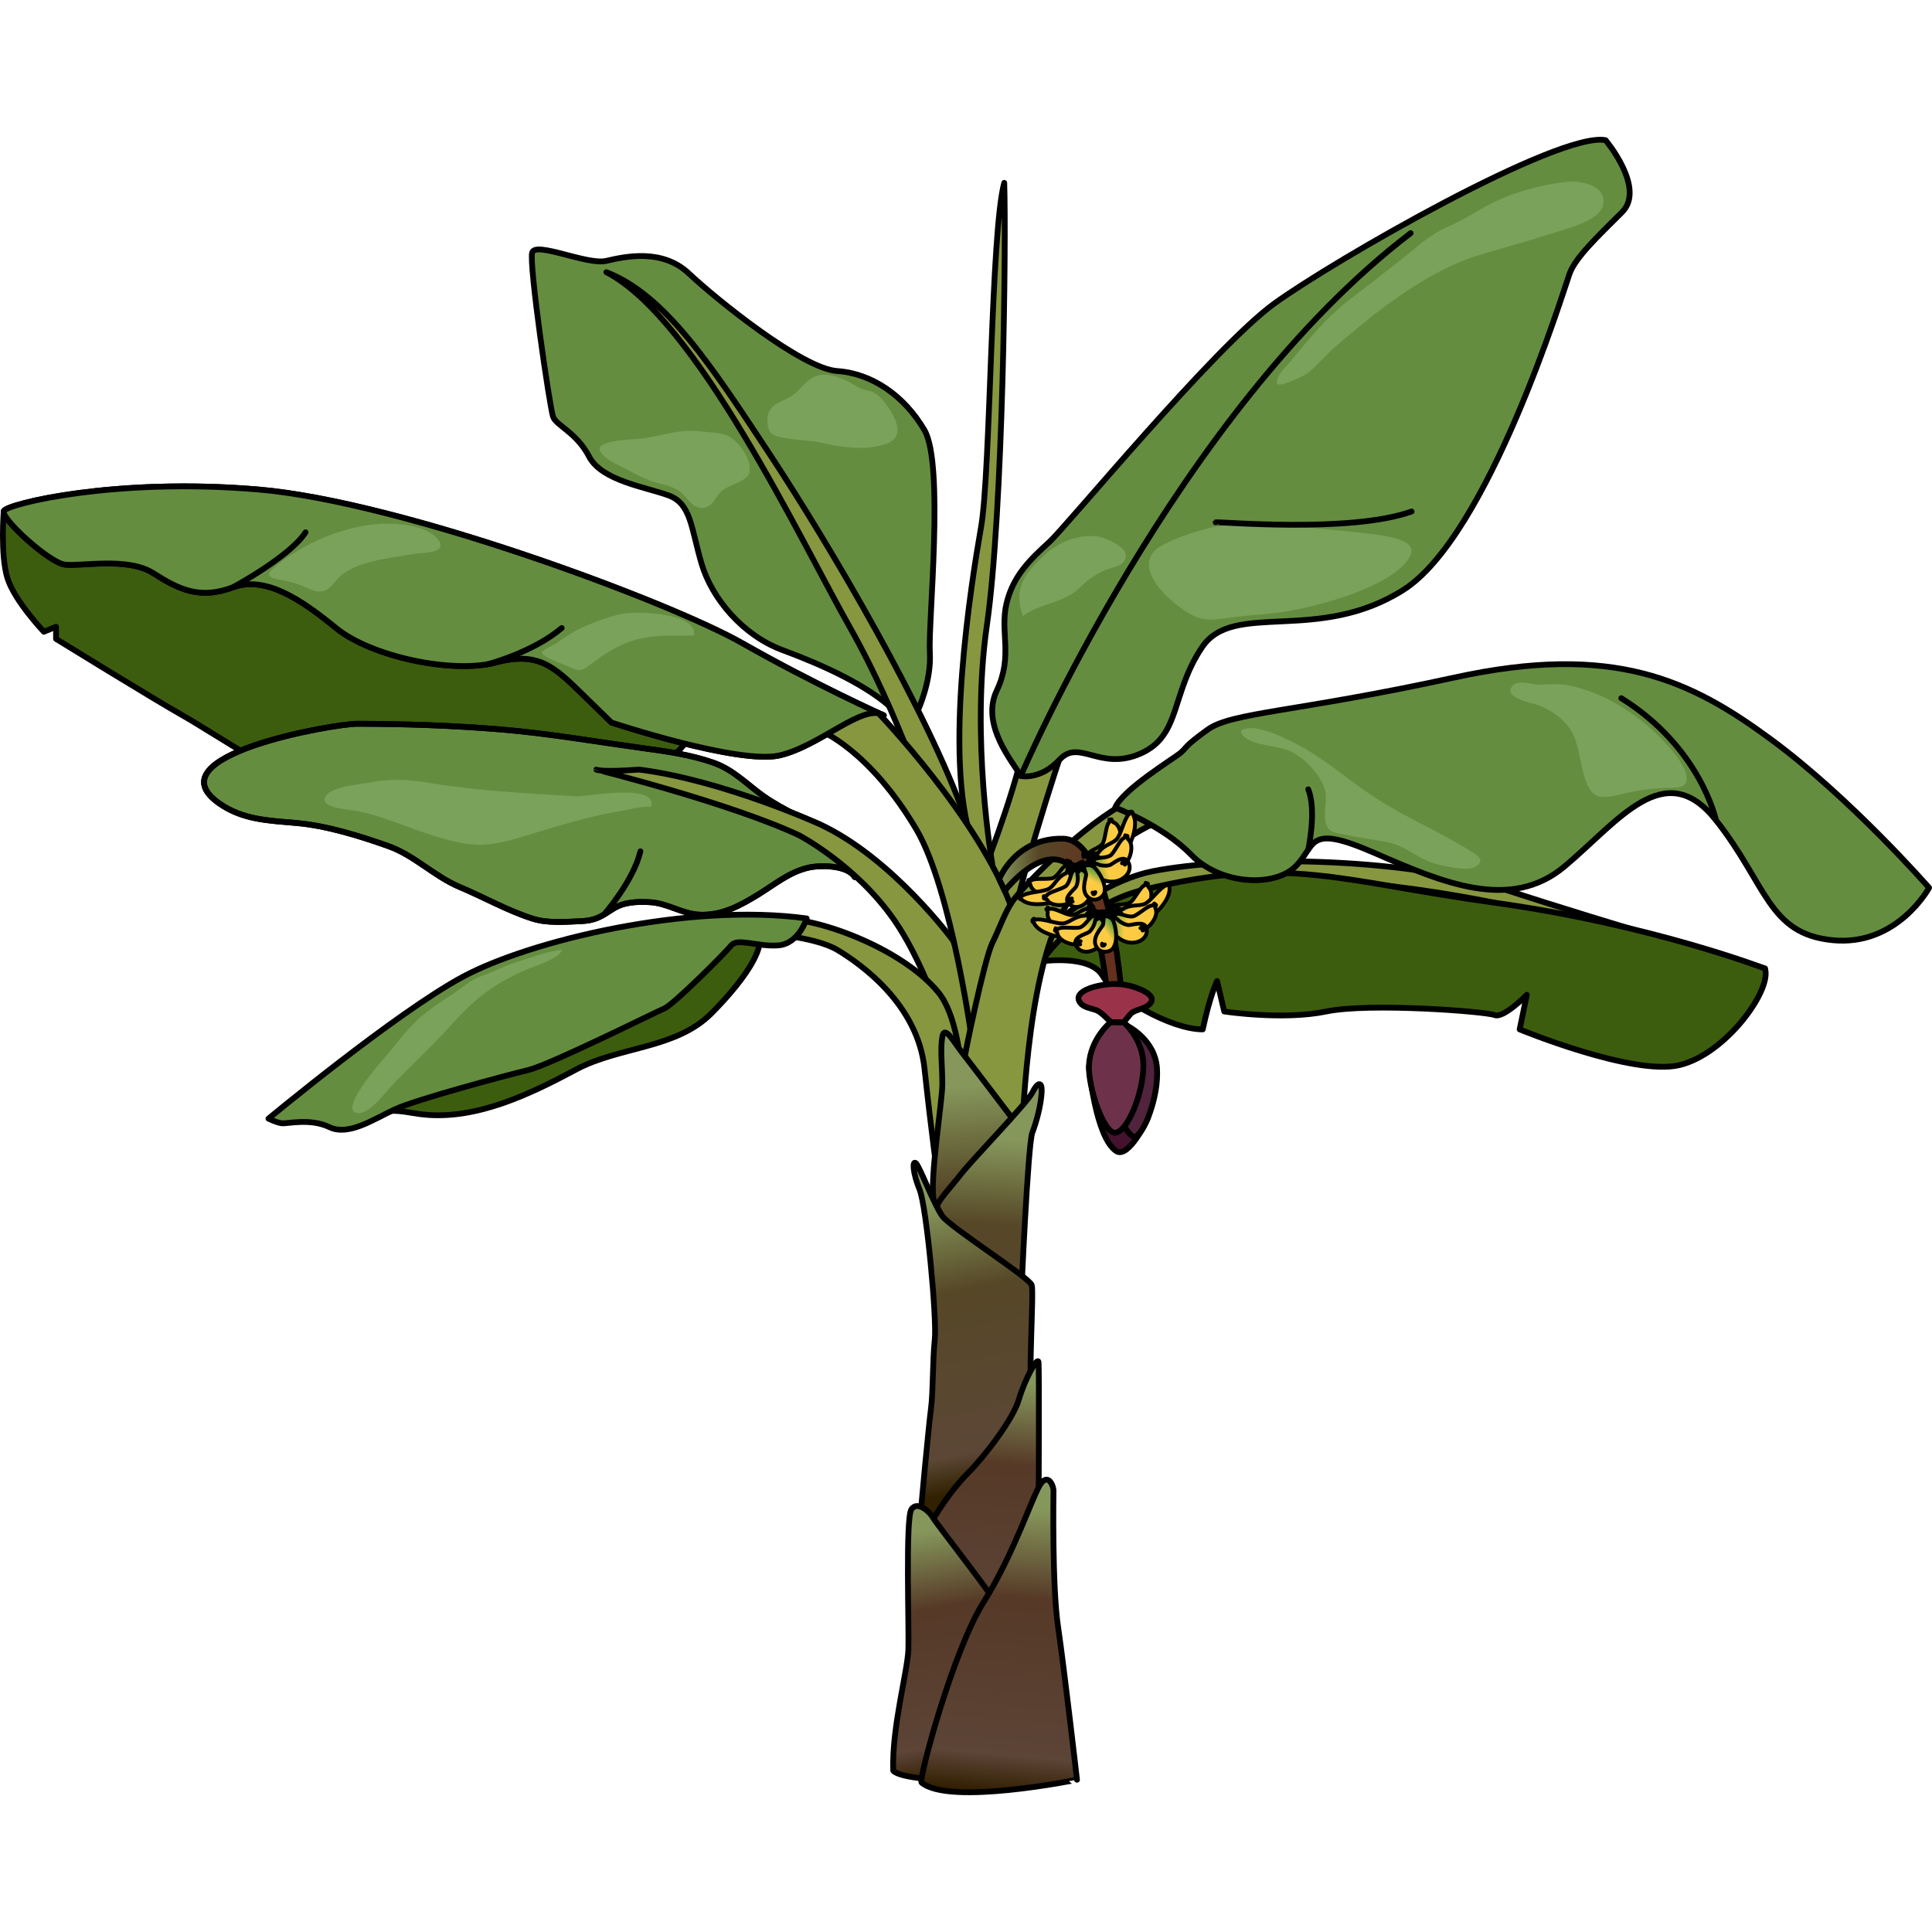 <?xml version="1.0" encoding="utf-8"?>
<!-- Created by: Science Figures, www.sciencefigures.org, Generator: Science Figures Editor -->
<!DOCTYPE svg PUBLIC "-//W3C//DTD SVG 1.1//EN" "http://www.w3.org/Graphics/SVG/1.1/DTD/svg11.dtd">
<svg version="1.1" id="Layer_1" xmlns="http://www.w3.org/2000/svg" xmlns:xlink="http://www.w3.org/1999/xlink" 
	 width="800px" height="800px" viewBox="0 0 500.825 429.883" enable-background="new 0 0 500.825 429.883"
	 xml:space="preserve">
<g>
	
		<path fill="#44122E" stroke="#000000" stroke-width="1.5" stroke-linecap="round" stroke-linejoin="round" stroke-miterlimit="10" d="
		M282.276,241.071c0,0,1.696,18.254,7.063,21.838c3.271,2.185,8.348-8.575,8.348-8.873"/>
	
		<path fill="#51233D" stroke="#000000" stroke-width="1.5" stroke-linecap="round" stroke-linejoin="round" stroke-miterlimit="10" d="
		M292.109,230.334c0.224,0.248,7.321,3.613,7.818,11.158s-3.572,17.403-5.757,17.686s-5.56-8.949-5.56-8.949"/>
	<g>
		
			<path fill="#3D5D0E" stroke="#000000" stroke-width="1.5" stroke-linecap="round" stroke-linejoin="round" stroke-miterlimit="10" d="
			M148.149,215.741c12.096-3.974,22.767-7.706,35.516-9.325c1.938-0.246,10.047-3.369,11.886-1.809
			c6.071,5.154-8.398,19.869-11.237,22.709c-9.104,9.106-23.802,8.479-34.942,14.438c-11.74,6.277-25.774,13.146-39.636,11.684
			c-3.267-0.345-6.722-1.36-10.081-0.765c-2.689,0.478-4.97,3.089-7.402,3.25c-0.642-5.42,5.743-13.857,9.268-17.426"/>
		<g>
			
				<path fill="#3D5D0E" stroke="#000000" stroke-width="1.5" stroke-linecap="round" stroke-linejoin="round" stroke-miterlimit="10" d="
				M0.963,97.121c0,0-0.89,11.331,0.963,17.27s9.45,13.906,9.45,13.906l3.15-1.297v3.15c0,0,25.57,15.751,32.798,19.827
				s29.647,18.994,40.581,22.561s30.02,13.827,41.138,12.032s13.157-4.759,19.457-4.944s16.862-7.042,20.383-12.972
				s4.263-5.929,6.115-6.855s4.262-5.188,4.262-5.188s-31.502-29.649-32.243-30.02s-34.836-6.3-34.836-6.3s-25.942-3.354-27.425-3.9
				s-47.067-9.257-47.067-9.257l-21.494-6.485L0.963,97.121z"/>
			
				<path fill="#658D40" stroke="#000000" stroke-width="1.5" stroke-linecap="round" stroke-linejoin="round" stroke-miterlimit="10" d="
				M221.575,191.898c-1.869-3.129-8.934-3.15-12.006-2.449c-4.971,1.135-8.779,4.369-13,6.955
				c-4.793,2.938-9.315,5.427-15.062,5.244c-4.675-0.148-8.443-3.05-13.188-3.256c-3.327-0.145-6.604-0.059-9.433,1.763
				c-3.211,2.067-4.496,3.023-8.615,3.188c-4.033,0.16-8.394,0.544-12.256-0.69c-6.451-2.063-12.664-5.59-18.853-8.188
				c-6.581-2.763-11.735-8.198-18.464-10.591c-7.365-2.62-15.959-5.289-23.712-5.986c-7.325-0.658-14.019-0.801-20.151-5.1
				c-17.768-12.454,29.848-20.649,35.738-20.638c12.514,0.024,25.043,0.45,37.501,1.493c12.157,1.017,24.45,3.161,36.518,4.817
				c6.258,0.858,12.272,1.676,18.231,3.737c5.262,1.82,8.632,5.522,13.013,8.646c5.601,3.993,12.04,6.204,17.481,10.557
				c2.729,2.183,6.279,5.091,7.506,8.499"/>
			
				<path fill="none" stroke="#000000" stroke-width="1.5" stroke-linecap="round" stroke-linejoin="round" stroke-miterlimit="10" d="
				M221.575,191.898c-1.869-3.129-8.934-3.15-12.006-2.449c-4.971,1.135-8.779,4.369-13,6.955
				c-4.793,2.938-9.315,5.427-15.062,5.244c-4.675-0.148-8.443-3.05-13.188-3.256c-3.327-0.145-6.604-0.059-9.433,1.763
				c-3.211,2.067-4.496,3.023-8.615,3.188c-4.033,0.16-8.394,0.544-12.256-0.69c-6.451-2.063-12.664-5.59-18.853-8.188
				c-6.581-2.763-11.735-8.198-18.464-10.591c-7.365-2.62-15.959-5.289-23.712-5.986c-7.325-0.658-14.019-0.801-20.151-5.1
				c-17.768-12.454,29.848-20.649,35.738-20.638c12.514,0.024,25.043,0.45,37.501,1.493c12.157,1.017,24.45,3.161,36.518,4.817
				c6.258,0.858,12.272,1.676,18.231,3.737c5.262,1.82,8.632,5.522,13.013,8.646c5.601,3.993,12.04,6.204,17.481,10.557
				c2.729,2.183,6.279,5.091,7.506,8.499"/>
			
				<path fill="#869740" stroke="#000000" stroke-width="1.5" stroke-linecap="round" stroke-linejoin="round" stroke-miterlimit="10" d="
				M207.158,181.065c0,0,14.751,7.7,24.667,22c6.897,9.946,11.667,23.999,13.167,28.666s7.027,7.5,7.027,7.5
				s3.806-6.501,3.806-7.167s-8.736-23.687-8.736-23.687s-15.598-21.313-34.491-30.146c0,0-25.147-11.458-46.897-14.208
				c-10.125,0.75-11.125,0-11.125,0S189.366,172.732,207.158,181.065z"/>
			
				<path fill="#869740" stroke="#000000" stroke-width="1.5" stroke-linecap="round" stroke-linejoin="round" stroke-miterlimit="10" d="
				M256.555,219.769c0,0,21.813-25.364,42.235-29.391c20.422-4.027,64.515-4.028,91.434,4.791
				c26.919,8.82,67.299,20.422,67.299,20.422s-27.849-5.063-49.198-11.814c-21.35-6.75-61.264-12.783-81.686-10.927
				c-20.422,1.855-46.412,8.354-56.623,20.886c-10.212,12.531-13.461,26.919-13.461,26.919V219.769z"/>
			
				<path fill="#3D5D0E" stroke="#000000" stroke-width="1.5" stroke-linecap="round" stroke-linejoin="round" stroke-miterlimit="10" d="
				M270.016,213.735c0,0,12.529-1.856,15.779,3.713c3.249,5.569,17.637,13.924,25.99,13.924c1.857-8.818,3.714-12.531,3.714-12.531
				l1.856,7.89c0,0,15.316,2.321,26.455,0c11.14-2.321,41.307,0,43.628,0.929c2.321,0.928,8.354-5.255,8.354-5.255l-1.855,8.968
				c0,0,29.24,12.066,41.308,9.282s24.134-19.494,22.277-25.063c0,0-30.056-11.527-70.293-17.082
				c-40.237-5.556-53.301-12.379-90.76-3.34C279.538,199.255,270.016,213.735,270.016,213.735z"/>
			
				<path fill="#658D40" stroke="#000000" stroke-width="1.5" stroke-linecap="round" stroke-linejoin="round" stroke-miterlimit="10" d="
				M232.009,148.906c-6.814-6.68-18.942-12.072-29.174-15.863c-10.232-3.792-18.294-13.291-20.992-22.46
				c-2.697-9.169-2.685-15.398-8.392-17.57c-5.707-2.171-17.434-3.777-20.732-10.106c-3.296-6.328-8.504-8.026-9.35-10.339
				c-0.845-2.311-6.304-39.626-5.416-42.57c0.889-2.946,14.305,3.284,19.14,2.172c4.834-1.113,14.502-3.341,21.507,3.271
				c7.005,6.61,29.329,24.652,38.397,25.266c9.07,0.615,17.414,6.408,22.636,15.31c5.222,8.899,0.931,50.015,1.407,57.586
				c0.476,7.57-3.22,15.38-3.22,15.38L232.009,148.906z"/>
			
				<path fill="#869740" stroke="#000000" stroke-width="1.5" stroke-linecap="round" stroke-linejoin="round" stroke-miterlimit="10" d="
				M242.048,176.356c-0.993-0.619-8.741-26.285-21.664-49.076c-12.924-22.792-39.791-80.121-63.206-92.193
				c15.256,5.884,27.17,24.13,42.645,47.627c15.473,23.496,40.658,66.372,50.303,93.638
				C250.612,183.053,242.048,176.356,242.048,176.356z"/>
			
				<path fill="#869740" stroke="#000000" stroke-width="1.5" stroke-linecap="round" stroke-linejoin="round" stroke-miterlimit="10" d="
				M275.23,159.434c0,0-12.825,38.304-14.535,53.523c-7.353-11.457-6.326-20.862-6.326-20.862s8.207-20.521,11.114-34.371
				C271.981,153.449,275.23,159.434,275.23,159.434z"/>
			
				<path fill="#869740" stroke="#000000" stroke-width="1.5" stroke-linecap="round" stroke-linejoin="round" stroke-miterlimit="10" d="
				M257.211,188.398c0,0-5.637-32.25-1.387-61.75s5-99.974,4.5-114.724c-3.5,12.75-3.51,74.974-6.005,89.224
				s-9.856,59.75-2.301,81.75C254.369,192.095,257.211,188.398,257.211,188.398z"/>
			
				<path fill="none" stroke="#000000" stroke-width="1.5" stroke-linecap="round" stroke-linejoin="round" stroke-miterlimit="10" d="
				M229.106,149.978c0,0-17.789-7.969-36.689-18.716s-88.389-36.689-125.449-39.84S1.926,95.127,1,96.98
				s11.675,13.343,15.751,13.898s16.306-2.038,22.977,2.224s12.046,6.856,20.569,3.706s17.788,3.149,26.868,10.562
				s30.204,11.859,41.322,8.895s15.195,1.112,22.607,8.339s7.412,7.227,7.412,7.227s32.983,10.934,43.546,8.524
				S223.917,146.643,229.106,149.978z"/>
			
				<path fill="#869740" stroke="#000000" stroke-width="1.5" stroke-linecap="round" stroke-linejoin="round" stroke-miterlimit="10" d="
				M227.611,149.296c0,0,26.246,27.246,34.713,50.801c0.924,7.543-6.158,21.86-6.158,22.322s-3.96,14.089-3.96,13.627
				s-5.478-41.022-14.703-56.579c-12.28-20.708-24.905-25.557-24.905-25.557S217.376,146.837,227.611,149.296z"/>
			
				<path fill="#869740" stroke="#000000" stroke-width="1.5" stroke-linecap="round" stroke-linejoin="round" stroke-miterlimit="10" d="
				M249.984,239.231c-0.096-0.429,5.191-26.046,7.228-30.203s3.141-7.693,5.195-10.777s15.932-17.704,27.939-24.786
				c7.081-4.311,10.931,0,10.931,0v3.695c0,0-15.575,4.926-25.646,23.4s-10.268,57.802-11.019,58.571
				S252.576,250.801,249.984,239.231z"/>
			
				<path fill="#869740" stroke="#000000" stroke-width="1.5" stroke-linecap="round" stroke-linejoin="round" stroke-miterlimit="10" d="
				M249.636,268.281c0,0,2.595-35.528-6.388-46.507s-30.141-19.162-41.118-19.162c-8.184,1.597-4.79,3.792-4.79,3.792
				s13.772,0.799,19.761,4.392s20.759,13.972,22.555,30.738s3.394,27.944,3.394,27.944L249.636,268.281z"/>
			
				<path fill="#658D40" stroke="#000000" stroke-width="1.5" stroke-linecap="round" stroke-linejoin="round" stroke-miterlimit="10" d="
				M209.117,202.612c0,0-1.995,6.588-7.385,6.986s-10.579-1.996-12.176,0s-14.97,15.369-17.365,16.367s-29.54,14.57-35.329,15.968
				s-28.942,7.585-34.531,10.18s-11.976,6.986-16.966,4.591s-10.979-0.799-12.376-0.998s-3.393-1.197-3.393-1.197
				s32.934-27.345,50.299-36.727S178.578,198.421,209.117,202.612z"/>
			<linearGradient id="SVGID_1_" gradientUnits="userSpaceOnUse" x1="251.13" y1="246.099" x2="257.63" y2="329.432">
				<stop  offset="0" style="stop-color:#86975B"/>
				<stop  offset="0.314" style="stop-color:#564727"/>
				<stop  offset="0.864" style="stop-color:#5C4736"/>
				<stop  offset="0.995" style="stop-color:#313200"/>
			</linearGradient>
			
				<path fill="url(#SVGID_1_)" stroke="#000000" stroke-width="1.5" stroke-linecap="round" stroke-linejoin="round" stroke-miterlimit="10" d="
				M263.329,255.642c-1.057-1.38-11.781-15.512-13.941-18.262c-2.161-2.749-4.519-7.267-5.107-4.124c-0.588,3.143,0,7.93,0,12.311
				c0,4.38-3.41,25.221-2.196,30.216c1.215,4.994,5.541,10.107,5.646,10.294c0.105,0.186,10.885-16.295,10.885-16.885
				S263.329,255.642,263.329,255.642z"/>
			<linearGradient id="SVGID_2_" gradientUnits="userSpaceOnUse" x1="256.615" y1="259.781" x2="252.948" y2="330.281">
				<stop  offset="0" style="stop-color:#86975B"/>
				<stop  offset="0.314" style="stop-color:#564727"/>
				<stop  offset="0.864" style="stop-color:#5C4736"/>
				<stop  offset="0.995" style="stop-color:#313200"/>
			</linearGradient>
			
				<path fill="url(#SVGID_2_)" stroke="#000000" stroke-width="1.5" stroke-linecap="round" stroke-linejoin="round" stroke-miterlimit="10" d="
				M242.974,277.585c-0.55-1.095,3.467-5.255,6.216-8.79c2.749-3.534,17.161-18.458,18.398-21.01c1.238-2.553,2.634-3.338,2.428,0
				c-0.207,3.338-1.308,7.461-2.428,10.406c-1.119,2.946-2.887,42.218-2.887,43.396s-1.177,8.053-2.355,8.444
				S242.974,277.585,242.974,277.585z"/>
			<linearGradient id="SVGID_3_" gradientUnits="userSpaceOnUse" x1="242.561" y1="276.18" x2="257.062" y2="350.513">
				<stop  offset="0" style="stop-color:#86975B"/>
				<stop  offset="0.314" style="stop-color:#564727"/>
				<stop  offset="0.864" style="stop-color:#5C4736"/>
				<stop  offset="0.99" style="stop-color:#312100"/>
			</linearGradient>
			
				<path fill="url(#SVGID_3_)" stroke="#000000" stroke-width="1.5" stroke-linecap="round" stroke-linejoin="round" stroke-miterlimit="10" d="
				M238.391,360.89c-0.078-0.13,0.012-0.414,0.033-0.771c0.289-4.734,2.362-26.252,2.911-30.45c0.59-4.517,0.393-12.373,0.982-17.87
				s-2.159-34.56-3.927-38.88c-1.768-4.319-1.964-7.657-0.982-6.872c0.982,0.785,4.713,10.802,6.873,13.746
				s22.582,15.904,23.171,17.868s-0.981,24.545,0,31.222c0.981,6.678-5.205,28.67-6.825,29.652
				C259.008,359.516,245.265,372.278,238.391,360.89z"/>
			<linearGradient id="SVGID_4_" gradientUnits="userSpaceOnUse" x1="259.315" y1="322.451" x2="252.982" y2="390.285">
				<stop  offset="0" style="stop-color:#86975B"/>
				<stop  offset="0.314" style="stop-color:#563927"/>
				<stop  offset="0.864" style="stop-color:#5C4436"/>
				<stop  offset="0.995" style="stop-color:#311E00"/>
			</linearGradient>
			
				<path fill="url(#SVGID_4_)" stroke="#000000" stroke-width="1.5" stroke-linecap="round" stroke-linejoin="round" stroke-miterlimit="10" d="
				M240.45,360.89c1.868-3.534,5.992-10.015,10.313-14.335c4.319-4.319,11.782-13.941,13.353-19.243s4.908-11.389,5.105-9.622
				c0.196,1.768,0,40.843,0,46.734c0,5.893-0.022,12.765,0.087,14.532c0.109,1.767-7.1,12.324-8.094,12.567
				c-0.993,0.242-10.596,4.233-11.211,2.411c-0.615-1.823-8.084-33.921-8.084-33.921"/>
			<linearGradient id="SVGID_5_" gradientUnits="userSpaceOnUse" x1="238.929" y1="361.477" x2="249.762" y2="425.144">
				<stop  offset="0" style="stop-color:#86975B"/>
				<stop  offset="0.314" style="stop-color:#563927"/>
				<stop  offset="0.864" style="stop-color:#5C4436"/>
				<stop  offset="0.995" style="stop-color:#311E00"/>
			</linearGradient>
			
				<path fill="url(#SVGID_5_)" stroke="#000000" stroke-width="1.5" stroke-linecap="round" stroke-linejoin="round" stroke-miterlimit="10" d="
				M244.903,426.083c0,0-11.781-0.589-13.354-2.553c-0.393-11.193,3.73-25.724,3.927-31.419c0.196-5.694-0.786-33.971,0.785-36.327
				c1.572-2.355,4.906,0.787,5.595,2.161c0.689,1.374,17.773,22.973,18.756,25.919c0.981,2.946,2.008,22.779,2.008,22.779
				L244.903,426.083z"/>
			<linearGradient id="SVGID_6_" gradientUnits="userSpaceOnUse" x1="265.077" y1="355.367" x2="258.695" y2="429.676">
				<stop  offset="0" style="stop-color:#86975B"/>
				<stop  offset="0.314" style="stop-color:#563927"/>
				<stop  offset="0.864" style="stop-color:#5C4436"/>
				<stop  offset="0.995" style="stop-color:#311E00"/>
			</linearGradient>
			
				<path fill="url(#SVGID_6_)" stroke="#000000" stroke-width="1.5" stroke-linecap="round" stroke-linejoin="round" stroke-miterlimit="10" d="
				M238.878,426.6c-0.801-0.688,8.101-34.095,16.152-46.858c8.051-12.765,12.959-28.472,14.923-30.829s3.142,0.98,3.142,1.963
				c0,0.981-0.393,24.743,1.179,35.347c1.57,10.604,4.909,39.665,4.909,39.665S245.947,432.688,238.878,426.6z"/>
			
				<path fill="#658D40" stroke="#000000" stroke-width="1.5" stroke-linecap="round" stroke-linejoin="round" stroke-miterlimit="10" d="
				M264.612,165.68c-1.943-3.498-10.494-13.216-6.219-22.156s0.762-15.159,2.519-22.545s6.421-11.662,11.086-15.938
				s42.758-50.531,58.307-61.805s73.854-44.702,85.905-42.37c0,0,10.496,12.438,4.276,18.658s-12.051,11.662-13.605,15.938
				s-20.99,68.023-43.146,82.018s-43.925,2.722-52.088,14.771s-5.441,22.935-15.937,27.599s-15.938-3.888-20.991,1.555
				S264.612,165.68,264.612,165.68z"/>
			
				<path fill="none" stroke="#000000" stroke-width="1.5" stroke-linecap="round" stroke-linejoin="round" stroke-miterlimit="10" d="
				M264.612,165.68c0,0,40.427-94.456,101.065-140.712"/>
			
				<path fill="#658D40" stroke="#000000" stroke-width="1.5" stroke-linecap="round" stroke-linejoin="round" stroke-miterlimit="10" d="
				M289.075,173.898c0,0,12.25,4.5,19.75,12.25s21.5,8.469,27,2.984s2.75-11.234,20.5-3.484s35.25,15.219,49.25,3.484
				s26-28.734,39.25-11.984s13.5,29.461,30.25,31.105s25-13.591,25-13.591s-20.25-23.192-41-38.479s-40.75-25.036-82-16.036
				s-57.75,9-64,13.5s-5.25,4.5-7,6S291.061,169.147,289.075,173.898z"/>
			
				<path fill="#658D40" stroke="#000000" stroke-width="1.5" stroke-linecap="round" stroke-linejoin="round" stroke-miterlimit="10" d="
				M229.106,149.978c0,0-17.789-7.969-36.689-18.716s-88.389-36.689-125.449-39.84S1.926,95.127,1,96.98
				s11.675,13.343,15.751,13.898s16.306-2.038,22.977,2.224s12.046,6.856,20.569,3.706s17.788,3.149,26.868,10.562
				s30.204,11.859,41.322,8.895s15.195,1.112,22.607,8.339s7.412,7.227,7.412,7.227s32.983,10.934,43.546,8.524
				S223.917,146.643,229.106,149.978z"/>
			<path fill="#7BA25A" d="M299.384,107.209c1.96-2.041,17.264-9.377,34.528-6.681s36.396,1.608,31.107,9.073
				s-25.509,13.221-37.484,14.153s-12.908,2.021-16.797,0.933S293.318,113.526,299.384,107.209z"/>
			<path fill="#7BA25A" d="M271.059,108.144c3.4-3.083,8.396-5.064,13.076-4.601c1.756,0.174,3.986,1.207,5.502,2.178
				c1.146,0.733,2.248,1.614,2.189,3.038c-0.104,2.593-3.585,2.794-5.448,3.596c-2.528,1.087-4.437,2.534-6.37,4.435
				c-4.28,4.208-10.259,3.974-14.888,7.444C262.691,116.951,265.57,113.12,271.059,108.144z"/>
			<path fill="#7BA25A" d="M346.979,44.58c0.967-0.854,1.965-1.683,3.005-2.479c4.606-3.527,9.193-7.08,13.736-10.688
				c3.817-3.032,7.251-6.299,11.763-8.182c4.639-1.935,8.715-5.046,13.372-7.037c5.583-2.387,11.458-3.891,17.491-4.55
				c3.351-0.366,10.265,0.981,9.242,5.963c-0.882,4.289-9.898,6.329-13.336,7.446c-6.33,2.058-12.771,3.746-19.133,5.703
				c-7.763,2.388-14.942,6.706-21.585,11.371c-5.267,3.699-10.323,7.959-15.222,12.136c-2.558,2.181-4.624,4.805-7.259,6.923
				c-0.822,0.662-7.776,4.125-7.994,2.688c-0.314-2.07,2.29-4.204,3.451-5.625C338.477,53.397,342.352,48.676,346.979,44.58z"/>
			
				<path fill="none" stroke="#000000" stroke-width="1.5" stroke-linecap="round" stroke-linejoin="round" stroke-miterlimit="10" d="
				M339.126,184.779c0,0,2.245-10.138,0-15.638"/>
			
				<path fill="none" stroke="#000000" stroke-width="1.5" stroke-linecap="round" stroke-linejoin="round" stroke-miterlimit="10" d="
				M315.145,99.94c0.236-0.299,34.805,2.91,50.771-2.819"/>
			<path fill="#7BA25A" d="M174.169,76.71c-2.499,0.486-4.979,1.081-7.257,1.456c-1.703,0.28-12.354,0.308-11.426,3.068
				c0.732,2.181,5.025,3.912,6.91,4.927c1.886,1.016,3.827,2.085,5.82,2.877c2.784,1.105,5.622,1.085,8.18,3.018
				c1.621,1.225,2.795,3.8,5.033,4.107c2.889,0.396,3.754-2.264,5.268-3.963c1.872-2.103,7.237-2.747,7.617-5.345
				c0.433-2.954-1.844-6.333-3.894-8.166c-2.395-2.143-4.841-1.87-7.78-2.242C179.648,76.068,177.216,76.117,174.169,76.71z"/>
			<path fill="#7BA25A" d="M231.594,72.352c-0.256-0.499-0.544-0.99-0.85-1.463c-1.201-1.855-3.001-4.444-5.282-5.007
				c-1.384-0.341-2.028-0.353-3.334-1.168c-1.259-0.786-2.569-1.49-3.944-2.051c-2.064-0.841-4.459-1.418-6.636-0.646
				c-2.73,0.97-4.126,3.852-6.547,5.312c-1.452,0.876-3.351,1.396-4.616,2.544c-1.265,1.147-1.488,2.534-1.424,4.157
				c0.125,3.1,1.663,3.58,4.566,4.05c2.227,0.359,4.455,0.587,6.698,0.787c2.303,0.207,4.426,0.909,6.696,1.249
				c4.309,0.645,8.722,0.919,12.895-0.553C233.432,78.288,233.051,75.198,231.594,72.352z"/>
		</g>
		<path fill="#7BA25A" d="M430.019,155.354c-6.413-6.363-15.132-11.684-23.96-13.255c-2.57-0.457-4.896-0.031-7.439-0.114
			c-1.857-0.06-4.795-1.27-6.419,0.257c-2.675,2.512,3.118,4.2,5.229,4.694c4.045,0.946,8.842,4.396,10.514,8.273
			c1.524,3.534,1.726,7.608,2.955,11.249c1.82,5.387,4.275,5.208,9.148,4.003c3.704-0.917,7.496-1.478,11.307-1.665
			c2.975-0.146,6.614,0.56,5.719-3.564c-0.595-2.737-3.778-6.426-5.707-8.49C430.929,156.275,430.48,155.813,430.019,155.354z"/>
		<path fill="#7BA25A" d="M383.524,186.976c0.459,0.693,0.302,1.414-1.037,2.224c-2.091,1.262-7.902-0.151-9.878-0.616
			c-4.332-1.02-7.679-4.374-11.854-5.462c-3.708-0.967-7.785-1.222-11.59-2.139c-1.451-0.351-4.154-0.403-5.017-1.941
			c-1.695-3.028,0.372-7.095-0.852-10.311c-1.453-3.817-4.907-7.425-8.479-9.3c-3.351-1.758-9.211-1.446-12.016-3.704
			c-3.05-2.456,1.21-2.628,2.892-2.329c2.909,0.518,5.703,1.703,8.363,2.958c8.36,3.945,14.788,9.955,22.397,14.933
			c8.013,5.239,16.809,8.866,24.892,13.933C382.286,185.81,383.13,186.382,383.524,186.976z"/>
		
			<path fill="none" stroke="#000000" stroke-width="1.5" stroke-linecap="round" stroke-linejoin="round" stroke-miterlimit="10" d="
			M126.494,136.697c0,0,11.698-3.061,19.117-9.366"/>
		
			<path fill="none" stroke="#000000" stroke-width="1.5" stroke-linecap="round" stroke-linejoin="round" stroke-miterlimit="10" d="
			M60.296,116.809c0,0,14.835-7.947,18.915-14.292"/>
		
			<path fill="none" stroke="#000000" stroke-width="1.5" stroke-linecap="round" stroke-linejoin="round" stroke-miterlimit="10" d="
			M156.551,201.628c0,0,7.607-8.615,9.462-16.417"/>
		<path fill="#7BA25A" d="M161.11,123.664c-3.192,0.747-6.662,1.971-9.646,3.259c-2.484,1.071-4.925,2.709-7.112,4.281
			c-0.609,0.438-3.678,1.788-3.807,2.346c-0.304,1.312,5.898,3.252,7.035,3.849c2.45,1.287,3.237,1.135,5.567-0.661
			c3.515-2.71,6.538-4.724,10.814-6.101c4.512-1.452,8.789-1.36,13.515-1.355c0.803,0.001,1.621,0.018,2.414-0.029
			C181.034,123.24,164.368,122.901,161.11,123.664z"/>
		<path fill="#7BA25A" d="M113.956,106.643c0.426-0.507,0.397-1.229-0.422-2.274c-3.287-4.195-12.519-4.43-17.221-3.858
			c-8.821,1.071-18.96,5.553-25.588,11.452c-1.897,1.689-0.764,2.372,1.233,2.723c2.398,0.421,4.533,0.91,6.841,1.916
			c2.168,0.945,4.328,2.1,6.482,0.396c1.202-0.951,2.038-2.455,3.293-3.428c2.33-1.808,5.155-2.816,7.982-3.514
			c3.663-0.903,7.404-1.407,11.131-1.968C109.319,107.842,112.938,107.856,113.956,106.643z"/>
		<path fill="#7BA25A" d="M168.604,173.721c-2.371-0.271-5.126,0.622-7.457,0.999c-6.424,1.037-12.794,2.829-19.037,4.663
			c-4.95,1.455-10.102,3.405-15.232,3.989c-5.394,0.614-10.573-0.983-15.629-2.582c-6.322-1.998-12.047-4.725-18.619-5.997
			c-2.125-0.412-10.959-0.877-7.862-4.302c1.968-2.176,8.88-2.678,11.547-3.191c5.005-0.965,9.847-0.677,14.825,0.156
			c12.597,2.107,25.525,2.721,38.262,3.494c2.715,0.164,20.551-3.487,19.474,2.501"/>
		<path fill="#7BA25A" d="M136.177,215.99c-3.867,1.656-7.554,3.735-10.903,6.286c-4.81,3.664-8.548,8.421-12.77,12.696
			c-3.485,3.529-7.073,6.964-10.523,10.514c-1.891,1.944-5.834,7.567-8.968,7.586c-5.7,0.034,4.893-12.291,5.911-13.453
			c3.474-3.968,6.481-8.363,10.52-11.796c2.568-2.184,5.271-3.878,8.076-5.718c2.438-1.6,4.535-3.652,7.291-4.568
			c3.054-1.016,5.892-2.647,8.967-3.572c3.776-1.136,7.979-2.877,12.035-3.25C144.413,213.374,138.846,214.848,136.177,215.99z"/>
	</g>
	<path fill="none" stroke="#000000" stroke-width="1.5" stroke-linecap="round" stroke-linejoin="round" stroke-miterlimit="10" d="
		M444.825,177.148c0,0-3.964-18.826-24.545-31.629"/>
	<linearGradient id="SVGID_7_" gradientUnits="userSpaceOnUse" x1="259.032" y1="205.79" x2="291.287" y2="205.79">
		<stop  offset="0" style="stop-color:#86975B"/>
		<stop  offset="0.314" style="stop-color:#564727"/>
		<stop  offset="0.864" style="stop-color:#65311E"/>
	</linearGradient>
	
		<path fill="url(#SVGID_7_)" stroke="#000000" stroke-width="1.5" stroke-linecap="round" stroke-linejoin="round" stroke-miterlimit="10" d="
		M259.032,192.417c0,0,4.169-10.781,16.598-10.481s15.358,40.373,15.657,47.576c-2.247,0.314-3.398,0-3.398,0
		s-2.592-31.987-9.779-39.801s-17.648,5.758-17.648,5.758L259.032,192.417z"/>
	
		<path fill="#6D324A" stroke="#000000" stroke-width="1.5" stroke-linecap="round" stroke-linejoin="round" stroke-miterlimit="10" d="
		M287.888,229.512c0,0-5.256,4.254-5.599,11.143c-0.272,5.467,3.722,17.605,6.785,17.513s7.325-10.063,7.325-17.513
		c0-6.717-5.113-11.143-5.113-11.143H287.888z"/>
	
		<path fill="#9A324A" stroke="#000000" stroke-width="1.5" stroke-linecap="round" stroke-linejoin="round" stroke-miterlimit="10" d="
		M288.035,229.512c-1-0.807-2.563-2.702-4.038-3.189c-1.295-0.428-3.066-0.665-3.938-1.784c-1.96-2.518,2.396-3.908,3.973-4.301
		c2.803-0.698,5.787-0.879,8.616-0.221c1.619,0.376,8.072,2.349,5.21,4.942c-1.227,1.111-3.15,1.204-4.5,2.139
		c-0.318,0.222-1.999,2.414-2.071,2.414H288.035z"/>
	<g>
		
			<linearGradient id="SVGID_8_" gradientUnits="userSpaceOnUse" x1="282.422" y1="198.577" x2="274.889" y2="204.202" gradientTransform="matrix(0.957 0.289 -0.289 0.957 69.545 -71.75)">
			<stop  offset="0" style="stop-color:#5FA13F"/>
			<stop  offset="0.452" style="stop-color:#FCCB43"/>
		</linearGradient>
		<path fill="url(#SVGID_8_)" stroke="#000000" stroke-linecap="round" stroke-linejoin="round" stroke-miterlimit="10" d="
			M281.789,200.136c-0.913-0.111-2.438,1.44-3.946,1.597c-1.161,0.123-4.491-1.889-5.479-1.599c-0.366,0.11-0.752-0.375-0.752-0.375
			l-0.369,0.481c0,0,0.467,0.586,0.357,0.951c-0.063,0.207-0.336,1.775,2.106,3.587c1.527,1.129,4.255,1.611,6.56-0.006
			c1.727-1.211,1.994-3.325,2.015-4.29c0.558-0.378,1.109-0.978,1.109-0.978l-0.651-0.542L281.789,200.136z"/>
		
			<linearGradient id="SVGID_9_" gradientUnits="userSpaceOnUse" x1="288.358" y1="197.113" x2="280.826" y2="202.738" gradientTransform="matrix(-0.631 0.776 0.776 0.631 317.181 -148.397)">
			<stop  offset="0" style="stop-color:#5FA13F"/>
			<stop  offset="0.452" style="stop-color:#FCCB43"/>
		</linearGradient>
		<path fill="url(#SVGID_9_)" stroke="#000000" stroke-linecap="round" stroke-linejoin="round" stroke-miterlimit="10" d="
			M288.755,199.399c0.693-0.604,2.827-0.173,4.163-0.889c1.03-0.548,2.662-4.08,3.644-4.393c0.365-0.114,0.412-0.731,0.412-0.731
			l0.576,0.192c0,0-0.059,0.747,0.236,0.987c0.168,0.136,1.272,1.282,0.264,4.151c-0.632,1.791-2.621,3.718-5.438,3.669
			c-2.108-0.036-3.514-1.638-4.07-2.425c-0.675-0.002-1.467-0.189-1.467-0.189l0.234-0.813L288.755,199.399z"/>
		<linearGradient id="SVGID_10_" gradientUnits="userSpaceOnUse" x1="275.631" y1="199.659" x2="275.631" y2="207.394">
			<stop  offset="0" style="stop-color:#5FA13F"/>
			<stop  offset="0.452" style="stop-color:#FCCB43"/>
		</linearGradient>
		<path fill="url(#SVGID_10_)" d="M282.833,199.659c-0.08,1.053-1.528,2.227-1.528,2.227v0.001c-2.723-0.01-4.19,2.088-6.08,2.03
			c-1.926-0.059-5.289-1.419-6.84-0.977l-0.338-0.266c0,0-0.623,0.272-0.365,0.782c0.091,0.16,0.33,0.259,0.33,0.259
			s0.692,2.234,5.545,3.451c3.973,0.995,7.462-1.523,8.16-2.651c0.674-1.088,0.441-2.082,0.425-2.149l0.015,0.008
			c0,0,1.4-1.217,1.482-1.889C283.72,199.812,282.833,199.659,282.833,199.659z"/>
		<path fill="#955E43" d="M268.201,202.795c0,0-0.097-0.12-0.188-0.104s-0.482,0.385-0.381,0.634
			c0.029,0.114,0.087,0.192,0.087,0.192C267.795,202.828,268.201,202.795,268.201,202.795z"/>
		<path fill="none" stroke="#000000" stroke-linecap="round" stroke-linejoin="round" stroke-miterlimit="10" d="M282.833,199.659
			c-0.08,1.053-1.528,2.227-1.528,2.227v0.001c-2.723-0.01-4.19,2.088-6.08,2.03c-1.926-0.059-5.289-1.419-6.84-0.977l-0.338-0.266
			c0,0-0.195,0.085-0.322,0.25l0,0l0,0c-0.097,0.125-0.152,0.296-0.053,0.509c0.003,0.008,0.007,0.016,0.01,0.022
			c0.091,0.16,0.33,0.259,0.33,0.259s0.596,2.221,5.545,3.451c0,0,0.045,0.012,0.128,0.029c0.701,0.164,1.386,0.219,2.042,0.191
			c1.581-0.023,3.739-0.453,5.46-2.253c0.24-0.228,0.42-0.44,0.53-0.618c0.674-1.088,0.441-2.082,0.425-2.149l0.015,0.008
			c0,0,1.4-1.217,1.482-1.889C283.72,199.812,282.833,199.659,282.833,199.659z"/>
	</g>
	
		<linearGradient id="SVGID_11_" gradientUnits="userSpaceOnUse" x1="283.957" y1="201.636" x2="276.425" y2="207.261" gradientTransform="matrix(0.998 -0.058 0.058 0.998 -11.254 16.843)">
		<stop  offset="0" style="stop-color:#5FA13F"/>
		<stop  offset="0.452" style="stop-color:#FCCB43"/>
	</linearGradient>
	<path fill="url(#SVGID_11_)" stroke="#000000" stroke-linecap="round" stroke-linejoin="round" stroke-miterlimit="10" d="
		M283.33,202.007c-0.896,0.211-1.794,2.192-3.156,2.859c-1.049,0.515-4.867-0.229-5.693,0.385c-0.308,0.229-0.836-0.093-0.836-0.093
		l-0.181,0.579c0,0,0.641,0.391,0.663,0.769c0.013,0.217,0.295,1.783,3.213,2.643c1.821,0.535,4.548,0.048,6.156-2.264
		c1.204-1.731,0.728-3.808,0.413-4.721c0.394-0.546,0.706-1.299,0.706-1.299l-0.799-0.285L283.33,202.007z"/>
	<g>
		<linearGradient id="SVGID_12_" gradientUnits="userSpaceOnUse" x1="286.677" y1="204.082" x2="280.094" y2="208.998">
			<stop  offset="0" style="stop-color:#5FA13F"/>
			<stop  offset="0.452" style="stop-color:#FCCB43"/>
		</linearGradient>
		<path fill="url(#SVGID_12_)" stroke="#000000" stroke-linecap="round" stroke-linejoin="round" stroke-miterlimit="10" d="
			M285.288,200.767l-0.406,0.219c0,0-0.125,1.69-0.219,1.705s-0.854,0.306-0.833,0.753s-0.761,2.229-1.636,2.761
			s-4.242,1.296-3.281,3.375c1.156,2.5,4.625,1.995,6.375-0.25c1.702-2.184,1.758-5.104,0.25-6.438
			C285.444,202.079,285.288,200.767,285.288,200.767z"/>
		<linearGradient id="SVGID_13_" gradientUnits="userSpaceOnUse" x1="280.082" y1="208.601" x2="279.405" y2="209.107">
			<stop  offset="0" style="stop-color:#5FA13F"/>
			<stop  offset="0.452" style="stop-color:#FCCB43"/>
		</linearGradient>
		<path fill="url(#SVGID_13_)" stroke="#000000" stroke-linecap="round" stroke-linejoin="round" stroke-miterlimit="10" d="
			M280.131,208.517c-0.313,0-0.75-0.156-0.844,0s0.031,0.781,0.125,0.828s0.594,0,0.594,0"/>
	</g>
	<g>
		
			<linearGradient id="SVGID_14_" gradientUnits="userSpaceOnUse" x1="278.106" y1="195.2" x2="278.106" y2="202.936" gradientTransform="matrix(-0.835 0.55 0.55 0.835 419.416 -120.74)">
			<stop  offset="0" style="stop-color:#5FA13F"/>
			<stop  offset="0.452" style="stop-color:#FCCB43"/>
		</linearGradient>
		<path fill="url(#SVGID_14_)" d="M288.518,199.211c0.646,0.836,2.501,1.02,2.501,1.02v0.001c2.27-1.506,4.649-0.561,6.195-1.648
			c1.575-1.109,3.636-4.096,5.174-4.579l0.137-0.407c0,0,0.672-0.115,0.734,0.451c0.012,0.185-0.133,0.398-0.133,0.398
			s0.651,2.246-2.731,5.933c-2.771,3.016-7.069,2.831-8.273,2.273c-1.161-0.538-1.514-1.494-1.538-1.561l-0.007,0.015
			c0,0-1.838-0.246-2.276-0.763C287.861,199.828,288.518,199.211,288.518,199.211z"/>
		<path fill="#955E43" d="M302.462,193.783c0,0,0.016-0.153,0.1-0.19c0.083-0.036,0.614,0.057,0.667,0.32
			c0.037,0.111,0.032,0.209,0.032,0.209C302.82,193.586,302.462,193.783,302.462,193.783z"/>
		<path fill="none" stroke="#000000" stroke-linecap="round" stroke-linejoin="round" stroke-miterlimit="10" d="M288.518,199.211
			c0.646,0.836,2.501,1.02,2.501,1.02v0.001c2.27-1.506,4.649-0.561,6.195-1.648c1.575-1.109,3.636-4.096,5.174-4.579l0.137-0.407
			c0,0,0.211-0.037,0.406,0.031l0,0l0,0c0.149,0.051,0.291,0.164,0.324,0.396c0.002,0.008,0.003,0.017,0.004,0.023
			c0.012,0.185-0.133,0.398-0.133,0.398s0.725,2.183-2.731,5.933c0,0-0.03,0.034-0.092,0.095c-0.495,0.522-1.038,0.944-1.599,1.283
			c-1.334,0.85-3.373,1.679-5.801,1.121c-0.326-0.059-0.592-0.137-0.782-0.226c-1.161-0.538-1.514-1.494-1.538-1.561l-0.007,0.015
			c0,0-1.838-0.246-2.276-0.763C287.861,199.828,288.518,199.211,288.518,199.211z"/>
	</g>
	
		<linearGradient id="SVGID_15_" gradientUnits="userSpaceOnUse" x1="286.687" y1="197.331" x2="279.154" y2="202.957" gradientTransform="matrix(-0.866 0.5 0.5 0.866 438.078 -112.863)">
		<stop  offset="0" style="stop-color:#5FA13F"/>
		<stop  offset="0.452" style="stop-color:#FCCB43"/>
	</linearGradient>
	<path fill="url(#SVGID_15_)" stroke="#000000" stroke-linecap="round" stroke-linejoin="round" stroke-miterlimit="10" d="
		M289.394,201.447c0.865-0.318,2.705,0.843,4.208,0.65c1.16-0.146,3.938-2.868,4.968-2.811c0.383,0.021,0.646-0.537,0.646-0.537
		l0.47,0.384c0,0-0.319,0.679-0.131,1.006c0.108,0.189,0.734,1.652-1.229,3.975c-1.227,1.448-3.772,2.542-6.386,1.496
		c-1.959-0.782-2.703-2.779-2.943-3.715c-0.629-0.24-1.304-0.697-1.304-0.697l0.51-0.678L289.394,201.447z"/>
	<g>
		
			<linearGradient id="SVGID_16_" gradientUnits="userSpaceOnUse" x1="289.151" y1="199.623" x2="282.568" y2="204.539" gradientTransform="matrix(-0.835 0.55 0.55 0.835 419.416 -120.74)">
			<stop  offset="0" style="stop-color:#5FA13F"/>
			<stop  offset="0.452" style="stop-color:#FCCB43"/>
		</linearGradient>
		<path fill="url(#SVGID_16_)" stroke="#000000" stroke-linecap="round" stroke-linejoin="round" stroke-miterlimit="10" d="
			M287.076,201.487l0.461-0.04c0,0,1.035,1.342,1.119,1.303c0.088-0.039,0.882-0.215,1.111,0.17
			c0.229,0.386,1.861,1.444,2.884,1.406c1.024-0.037,4.256-1.251,4.597,1.015c0.41,2.724-2.765,4.208-5.462,3.298
			c-2.621-0.889-4.274-3.296-3.749-5.24C287.668,202.668,287.076,201.487,287.076,201.487z"/>
		
			<linearGradient id="SVGID_17_" gradientUnits="userSpaceOnUse" x1="282.557" y1="204.143" x2="281.879" y2="204.649" gradientTransform="matrix(-0.835 0.55 0.55 0.835 419.416 -120.74)">
			<stop  offset="0" style="stop-color:#5FA13F"/>
			<stop  offset="0.452" style="stop-color:#FCCB43"/>
		</linearGradient>
		<path fill="url(#SVGID_17_)" stroke="#000000" stroke-linecap="round" stroke-linejoin="round" stroke-miterlimit="10" d="
			M295.646,205.123c0.262-0.172,0.539-0.544,0.705-0.463c0.164,0.078,0.402,0.669,0.35,0.759c-0.052,0.092-0.494,0.328-0.494,0.328"
			/>
	</g>
	<g>
		<linearGradient id="SVGID_18_" gradientUnits="userSpaceOnUse" x1="288.722" y1="204.444" x2="283.955" y2="208.005">
			<stop  offset="0" style="stop-color:#5FA13F"/>
			<stop  offset="0.452" style="stop-color:#FCCB43"/>
		</linearGradient>
		<path fill="url(#SVGID_18_)" stroke="#000000" stroke-linecap="round" stroke-linejoin="round" stroke-miterlimit="10" d="
			M286.381,200.767h-0.563l0.313,1.594c0,0-0.094,1-0.156,1.75s-3.688,3.781-1.36,6.406c1.055,1.189,3.329,0.876,4.048-0.375
			c1.084-1.886,0.67-4.597,0.125-6.375s-2.031-1.608-2.031-1.781S286.381,200.767,286.381,200.767z"/>
		<linearGradient id="SVGID_19_" gradientUnits="userSpaceOnUse" x1="286.2" y1="209.201" x2="285.75" y2="209.537">
			<stop  offset="0" style="stop-color:#5FA13F"/>
			<stop  offset="0.452" style="stop-color:#FCCB43"/>
		</linearGradient>
		<path fill="url(#SVGID_19_)" stroke="#000000" stroke-linecap="round" stroke-linejoin="round" stroke-miterlimit="10" d="
			M285.694,209.173c0,0-0.031,0.313,0,0.438s0.438,0.063,0.5,0s0.188-0.266,0.188-0.266"/>
	</g>
	<g>
		
			<linearGradient id="SVGID_20_" gradientUnits="userSpaceOnUse" x1="274.024" y1="188.049" x2="266.491" y2="193.675" gradientTransform="matrix(0.995 -0.103 0.103 0.995 -15.17 29.805)">
			<stop  offset="0" style="stop-color:#5FA13F"/>
			<stop  offset="0.452" style="stop-color:#FCCB43"/>
		</linearGradient>
		<path fill="url(#SVGID_20_)" stroke="#000000" stroke-linecap="round" stroke-linejoin="round" stroke-miterlimit="10" d="
			M276.143,189.068c-0.885,0.25-1.693,2.27-3.024,2.997c-1.024,0.562-4.872-0.009-5.672,0.64c-0.294,0.242-0.837-0.057-0.837-0.057
			l-0.155,0.587c0,0,0.657,0.361,0.696,0.739c0.022,0.214,0.375,1.767,3.328,2.496c1.845,0.452,4.548-0.157,6.049-2.538
			c1.125-1.784,0.556-3.837,0.203-4.736c0.368-0.564,0.645-1.331,0.645-1.331l-0.81-0.249L276.143,189.068z"/>
		
			<linearGradient id="SVGID_21_" gradientUnits="userSpaceOnUse" x1="281.812" y1="185.343" x2="274.28" y2="190.968" gradientTransform="matrix(-0.283 0.959 0.959 0.283 183.678 -136.502)">
			<stop  offset="0" style="stop-color:#5FA13F"/>
			<stop  offset="0.452" style="stop-color:#FCCB43"/>
		</linearGradient>
		<path fill="url(#SVGID_21_)" stroke="#000000" stroke-linecap="round" stroke-linejoin="round" stroke-miterlimit="10" d="
			M282.285,185.699c0.405-0.824,2.541-1.25,3.497-2.427c0.739-0.903,0.88-4.792,1.666-5.458c0.293-0.247,0.097-0.833,0.097-0.833
			l0.606-0.045c0,0,0.234,0.711,0.599,0.819c0.208,0.06,1.67,0.691,1.847,3.727c0.108,1.896-0.983,4.442-3.6,5.484
			c-1.959,0.781-3.873-0.154-4.69-0.665c-0.623,0.258-1.427,0.391-1.427,0.391l-0.099-0.841L282.285,185.699z"/>
		
			<linearGradient id="SVGID_22_" gradientUnits="userSpaceOnUse" x1="270.633" y1="187.153" x2="270.633" y2="194.889" gradientTransform="matrix(0.922 -0.386 0.386 0.922 -51.626 122.84)">
			<stop  offset="0" style="stop-color:#5FA13F"/>
			<stop  offset="0.452" style="stop-color:#FCCB43"/>
		</linearGradient>
		<path fill="url(#SVGID_22_)" d="M276.922,188.225c0.332,1.003-0.552,2.645-0.552,2.645l0.001,0.001
			c-2.516,1.042-3.059,3.544-4.824,4.221c-1.801,0.688-5.427,0.731-6.688,1.738l-0.414-0.115c0,0-0.47,0.492-0.035,0.863
			c0.146,0.112,0.404,0.111,0.404,0.111s1.502,1.794,6.448,1.043c4.05-0.616,6.295-4.286,6.504-5.595
			c0.202-1.264-0.396-2.09-0.438-2.147l0.016,0.001c0,0,0.822-1.664,0.638-2.314C277.799,188.024,276.922,188.225,276.922,188.225z"
			/>
		<path fill="#955E43" d="M264.635,196.767c0,0-0.136-0.073-0.213-0.023c-0.079,0.049-0.297,0.542-0.107,0.731
			c0.071,0.094,0.155,0.145,0.155,0.145C264.273,196.954,264.635,196.767,264.635,196.767z"/>
		<path fill="none" stroke="#000000" stroke-linecap="round" stroke-linejoin="round" stroke-miterlimit="10" d="M276.922,188.225
			c0.332,1.003-0.552,2.645-0.552,2.645l0.001,0.001c-2.516,1.042-3.059,3.544-4.824,4.221c-1.801,0.688-5.427,0.731-6.688,1.738
			l-0.414-0.115c0,0-0.147,0.154-0.2,0.355l0,0l0,0c-0.041,0.152-0.027,0.332,0.147,0.49c0.006,0.007,0.012,0.012,0.018,0.018
			c0.146,0.112,0.404,0.111,0.404,0.111s1.407,1.819,6.448,1.043c0,0,0.045-0.007,0.129-0.022c0.71-0.12,1.362-0.334,1.958-0.612
			c1.449-0.632,3.275-1.862,4.167-4.187c0.134-0.304,0.217-0.568,0.25-0.775c0.202-1.264-0.396-2.09-0.438-2.147l0.016,0.001
			c0,0,0.822-1.664,0.638-2.314C277.799,188.024,276.922,188.225,276.922,188.225z"/>
	</g>
	
		<linearGradient id="SVGID_23_" gradientUnits="userSpaceOnUse" x1="279.698" y1="188.86" x2="272.165" y2="194.486" gradientTransform="matrix(0.898 -0.439 0.439 0.898 -55.505 142.722)">
		<stop  offset="0" style="stop-color:#5FA13F"/>
		<stop  offset="0.452" style="stop-color:#FCCB43"/>
	</linearGradient>
	<path fill="url(#SVGID_23_)" stroke="#000000" stroke-linecap="round" stroke-linejoin="round" stroke-miterlimit="10" d="
		M278.288,190.2c-0.747,0.54-0.81,2.714-1.809,3.855c-0.769,0.879-4.579,1.668-5.104,2.553c-0.195,0.33-0.807,0.237-0.807,0.237
		l0.058,0.604c0,0,0.741,0.113,0.908,0.453c0.096,0.195,0.96,1.531,3.983,1.197c1.888-0.209,4.214-1.712,4.806-4.464
		c0.441-2.063-0.8-3.794-1.441-4.516c0.15-0.655,0.149-1.471,0.149-1.471l-0.847,0.046L278.288,190.2z"/>
	<g>
		
			<linearGradient id="SVGID_24_" gradientUnits="userSpaceOnUse" x1="281.679" y1="191.574" x2="275.096" y2="196.49" gradientTransform="matrix(0.922 -0.386 0.386 0.922 -51.626 122.84)">
			<stop  offset="0" style="stop-color:#5FA13F"/>
			<stop  offset="0.452" style="stop-color:#FCCB43"/>
		</linearGradient>
		<path fill="url(#SVGID_24_)" stroke="#000000" stroke-linecap="round" stroke-linejoin="round" stroke-miterlimit="10" d="
			M279.615,188.3l-0.291,0.358c0,0,0.536,1.607,0.457,1.657c-0.082,0.048-0.67,0.611-0.479,1.016
			c0.193,0.405,0.159,2.35-0.442,3.178c-0.602,0.827-3.413,2.833-1.724,4.38c2.031,1.86,5.036,0.055,5.784-2.692
			c0.728-2.671-0.349-5.386-2.255-6.035C280.264,189.45,279.615,188.3,279.615,188.3z"/>
		
			<linearGradient id="SVGID_25_" gradientUnits="userSpaceOnUse" x1="275.085" y1="196.094" x2="274.407" y2="196.6" gradientTransform="matrix(0.922 -0.386 0.386 0.922 -51.626 122.84)">
			<stop  offset="0" style="stop-color:#5FA13F"/>
			<stop  offset="0.452" style="stop-color:#FCCB43"/>
		</linearGradient>
		<path fill="url(#SVGID_25_)" stroke="#000000" stroke-linecap="round" stroke-linejoin="round" stroke-miterlimit="10" d="
			M277.849,197.439c-0.289,0.121-0.751,0.146-0.778,0.326c-0.025,0.181,0.33,0.708,0.436,0.716c0.104,0.007,0.547-0.229,0.547-0.229
			"/>
	</g>
	<g>
		
			<linearGradient id="SVGID_26_" gradientUnits="userSpaceOnUse" x1="275.399" y1="182.006" x2="275.399" y2="189.744" gradientTransform="matrix(-0.558 0.83 0.83 0.558 288.664 -150.455)">
			<stop  offset="0" style="stop-color:#5FA13F"/>
			<stop  offset="0.452" style="stop-color:#FCCB43"/>
		</linearGradient>
		<path fill="url(#SVGID_26_)" d="M281.993,185.618c0.919,0.522,2.702-0.025,2.702-0.025v0.001c1.513-2.265,4.072-2.312,5.079-3.913
			c1.023-1.631,1.771-5.181,3.004-6.221l-0.031-0.429c0,0,0.576-0.366,0.852,0.133c0.083,0.166,0.031,0.419,0.031,0.419
			s1.468,1.82-0.229,6.527c-1.392,3.852-5.428,5.341-6.754,5.292c-1.279-0.048-1.974-0.794-2.022-0.846l-0.001,0.016
			c0,0-1.79,0.483-2.394,0.175C281.625,186.439,281.993,185.618,281.993,185.618z"/>
		<path fill="#955E43" d="M292.76,175.227c0,0-0.043-0.147,0.019-0.214c0.063-0.065,0.59-0.185,0.738,0.039
			c0.077,0.088,0.112,0.18,0.112,0.18C293.016,174.907,292.76,175.227,292.76,175.227z"/>
		<path fill="none" stroke="#000000" stroke-linecap="round" stroke-linejoin="round" stroke-miterlimit="10" d="M281.993,185.618
			c0.919,0.522,2.702-0.025,2.702-0.025v0.001c1.513-2.265,4.072-2.312,5.079-3.913c1.023-1.631,1.771-5.181,3.004-6.221
			l-0.031-0.429c0,0,0.182-0.116,0.387-0.128l0,0l0,0c0.158-0.011,0.332,0.039,0.453,0.24c0.004,0.007,0.009,0.014,0.012,0.021
			c0.083,0.166,0.031,0.419,0.031,0.419s1.512,1.733-0.229,6.527c0,0-0.015,0.043-0.048,0.123c-0.256,0.673-0.594,1.271-0.98,1.8
			c-0.901,1.299-2.463,2.852-4.917,3.274c-0.323,0.072-0.6,0.102-0.809,0.094c-1.279-0.048-1.974-0.794-2.022-0.846l-0.001,0.016
			c0,0-1.79,0.483-2.394,0.175C281.625,186.439,281.993,185.618,281.993,185.618z"/>
	</g>
	
		<linearGradient id="SVGID_27_" gradientUnits="userSpaceOnUse" x1="284.752" y1="184.001" x2="277.219" y2="189.626" gradientTransform="matrix(-0.605 0.796 0.796 0.605 308.92 -150.394)">
		<stop  offset="0" style="stop-color:#5FA13F"/>
		<stop  offset="0.452" style="stop-color:#FCCB43"/>
	</linearGradient>
	<path fill="url(#SVGID_27_)" stroke="#000000" stroke-linecap="round" stroke-linejoin="round" stroke-miterlimit="10" d="
		M283.665,187.342c0.676-0.628,2.82-0.268,4.133-1.024c1.015-0.583,2.526-4.167,3.497-4.511c0.362-0.127,0.39-0.745,0.39-0.745
		l0.581,0.173c0,0-0.033,0.75,0.268,0.979c0.173,0.133,1.315,1.241,0.4,4.141c-0.573,1.809-2.499,3.802-5.313,3.845
		c-2.109,0.035-3.567-1.52-4.149-2.29c-0.673,0.021-1.473-0.14-1.473-0.14l0.21-0.822L283.665,187.342z"/>
	<g>
		
			<linearGradient id="SVGID_28_" gradientUnits="userSpaceOnUse" x1="286.446" y1="186.43" x2="279.863" y2="191.346" gradientTransform="matrix(-0.558 0.83 0.83 0.558 288.664 -150.455)">
			<stop  offset="0" style="stop-color:#5FA13F"/>
			<stop  offset="0.452" style="stop-color:#FCCB43"/>
		</linearGradient>
		<path fill="url(#SVGID_28_)" stroke="#000000" stroke-linecap="round" stroke-linejoin="round" stroke-miterlimit="10" d="
			M281.542,188.274l0.409-0.215c0,0,1.474,0.838,1.535,0.77c0.066-0.07,0.731-0.539,1.092-0.272
			c0.359,0.268,2.274,0.614,3.203,0.184c0.93-0.43,3.442-2.797,4.631-0.838c1.431,2.354-0.925,4.949-3.764,5.151
			c-2.762,0.192-5.217-1.391-5.481-3.386C282.544,189.135,281.542,188.274,281.542,188.274z"/>
		
			<linearGradient id="SVGID_29_" gradientUnits="userSpaceOnUse" x1="279.85" y1="190.949" x2="279.173" y2="191.455" gradientTransform="matrix(-0.558 0.83 0.83 0.558 288.664 -150.455)">
			<stop  offset="0" style="stop-color:#5FA13F"/>
			<stop  offset="0.452" style="stop-color:#FCCB43"/>
		</linearGradient>
		<path fill="url(#SVGID_29_)" stroke="#000000" stroke-linecap="round" stroke-linejoin="round" stroke-miterlimit="10" d="
			M290.851,188.319c0.175-0.259,0.287-0.71,0.472-0.7c0.182,0.009,0.629,0.462,0.615,0.565c-0.012,0.104-0.33,0.494-0.33,0.494"/>
	</g>
	<g>
		
			<linearGradient id="SVGID_30_" gradientUnits="userSpaceOnUse" x1="283.724" y1="191.935" x2="278.957" y2="195.496" gradientTransform="matrix(0.922 -0.386 0.386 0.922 -51.626 122.84)">
			<stop  offset="0" style="stop-color:#5FA13F"/>
			<stop  offset="0.452" style="stop-color:#FCCB43"/>
		</linearGradient>
		<path fill="url(#SVGID_30_)" stroke="#000000" stroke-linecap="round" stroke-linejoin="round" stroke-miterlimit="10" d="
			M280.624,187.877l-0.52,0.217l0.903,1.349c0,0,0.3,0.959,0.531,1.676c0.232,0.715-1.941,4.911,1.219,6.434
			c1.433,0.69,3.409-0.477,3.588-1.909c0.272-2.158-1.155-4.499-2.345-5.929c-1.188-1.43-2.493-0.699-2.561-0.859
			C281.374,188.697,280.624,187.877,280.624,187.877z"/>
		
			<linearGradient id="SVGID_31_" gradientUnits="userSpaceOnUse" x1="281.202" y1="196.694" x2="280.752" y2="197.03" gradientTransform="matrix(0.922 -0.386 0.386 0.922 -51.626 122.84)">
			<stop  offset="0" style="stop-color:#5FA13F"/>
			<stop  offset="0.452" style="stop-color:#FCCB43"/>
		</linearGradient>
		<path fill="url(#SVGID_31_)" stroke="#000000" stroke-linecap="round" stroke-linejoin="round" stroke-miterlimit="10" d="
			M283.234,195.897c0,0,0.092,0.3,0.169,0.403c0.077,0.104,0.428-0.111,0.46-0.193c0.034-0.082,0.071-0.317,0.071-0.317"/>
	</g>
</g>
</svg>